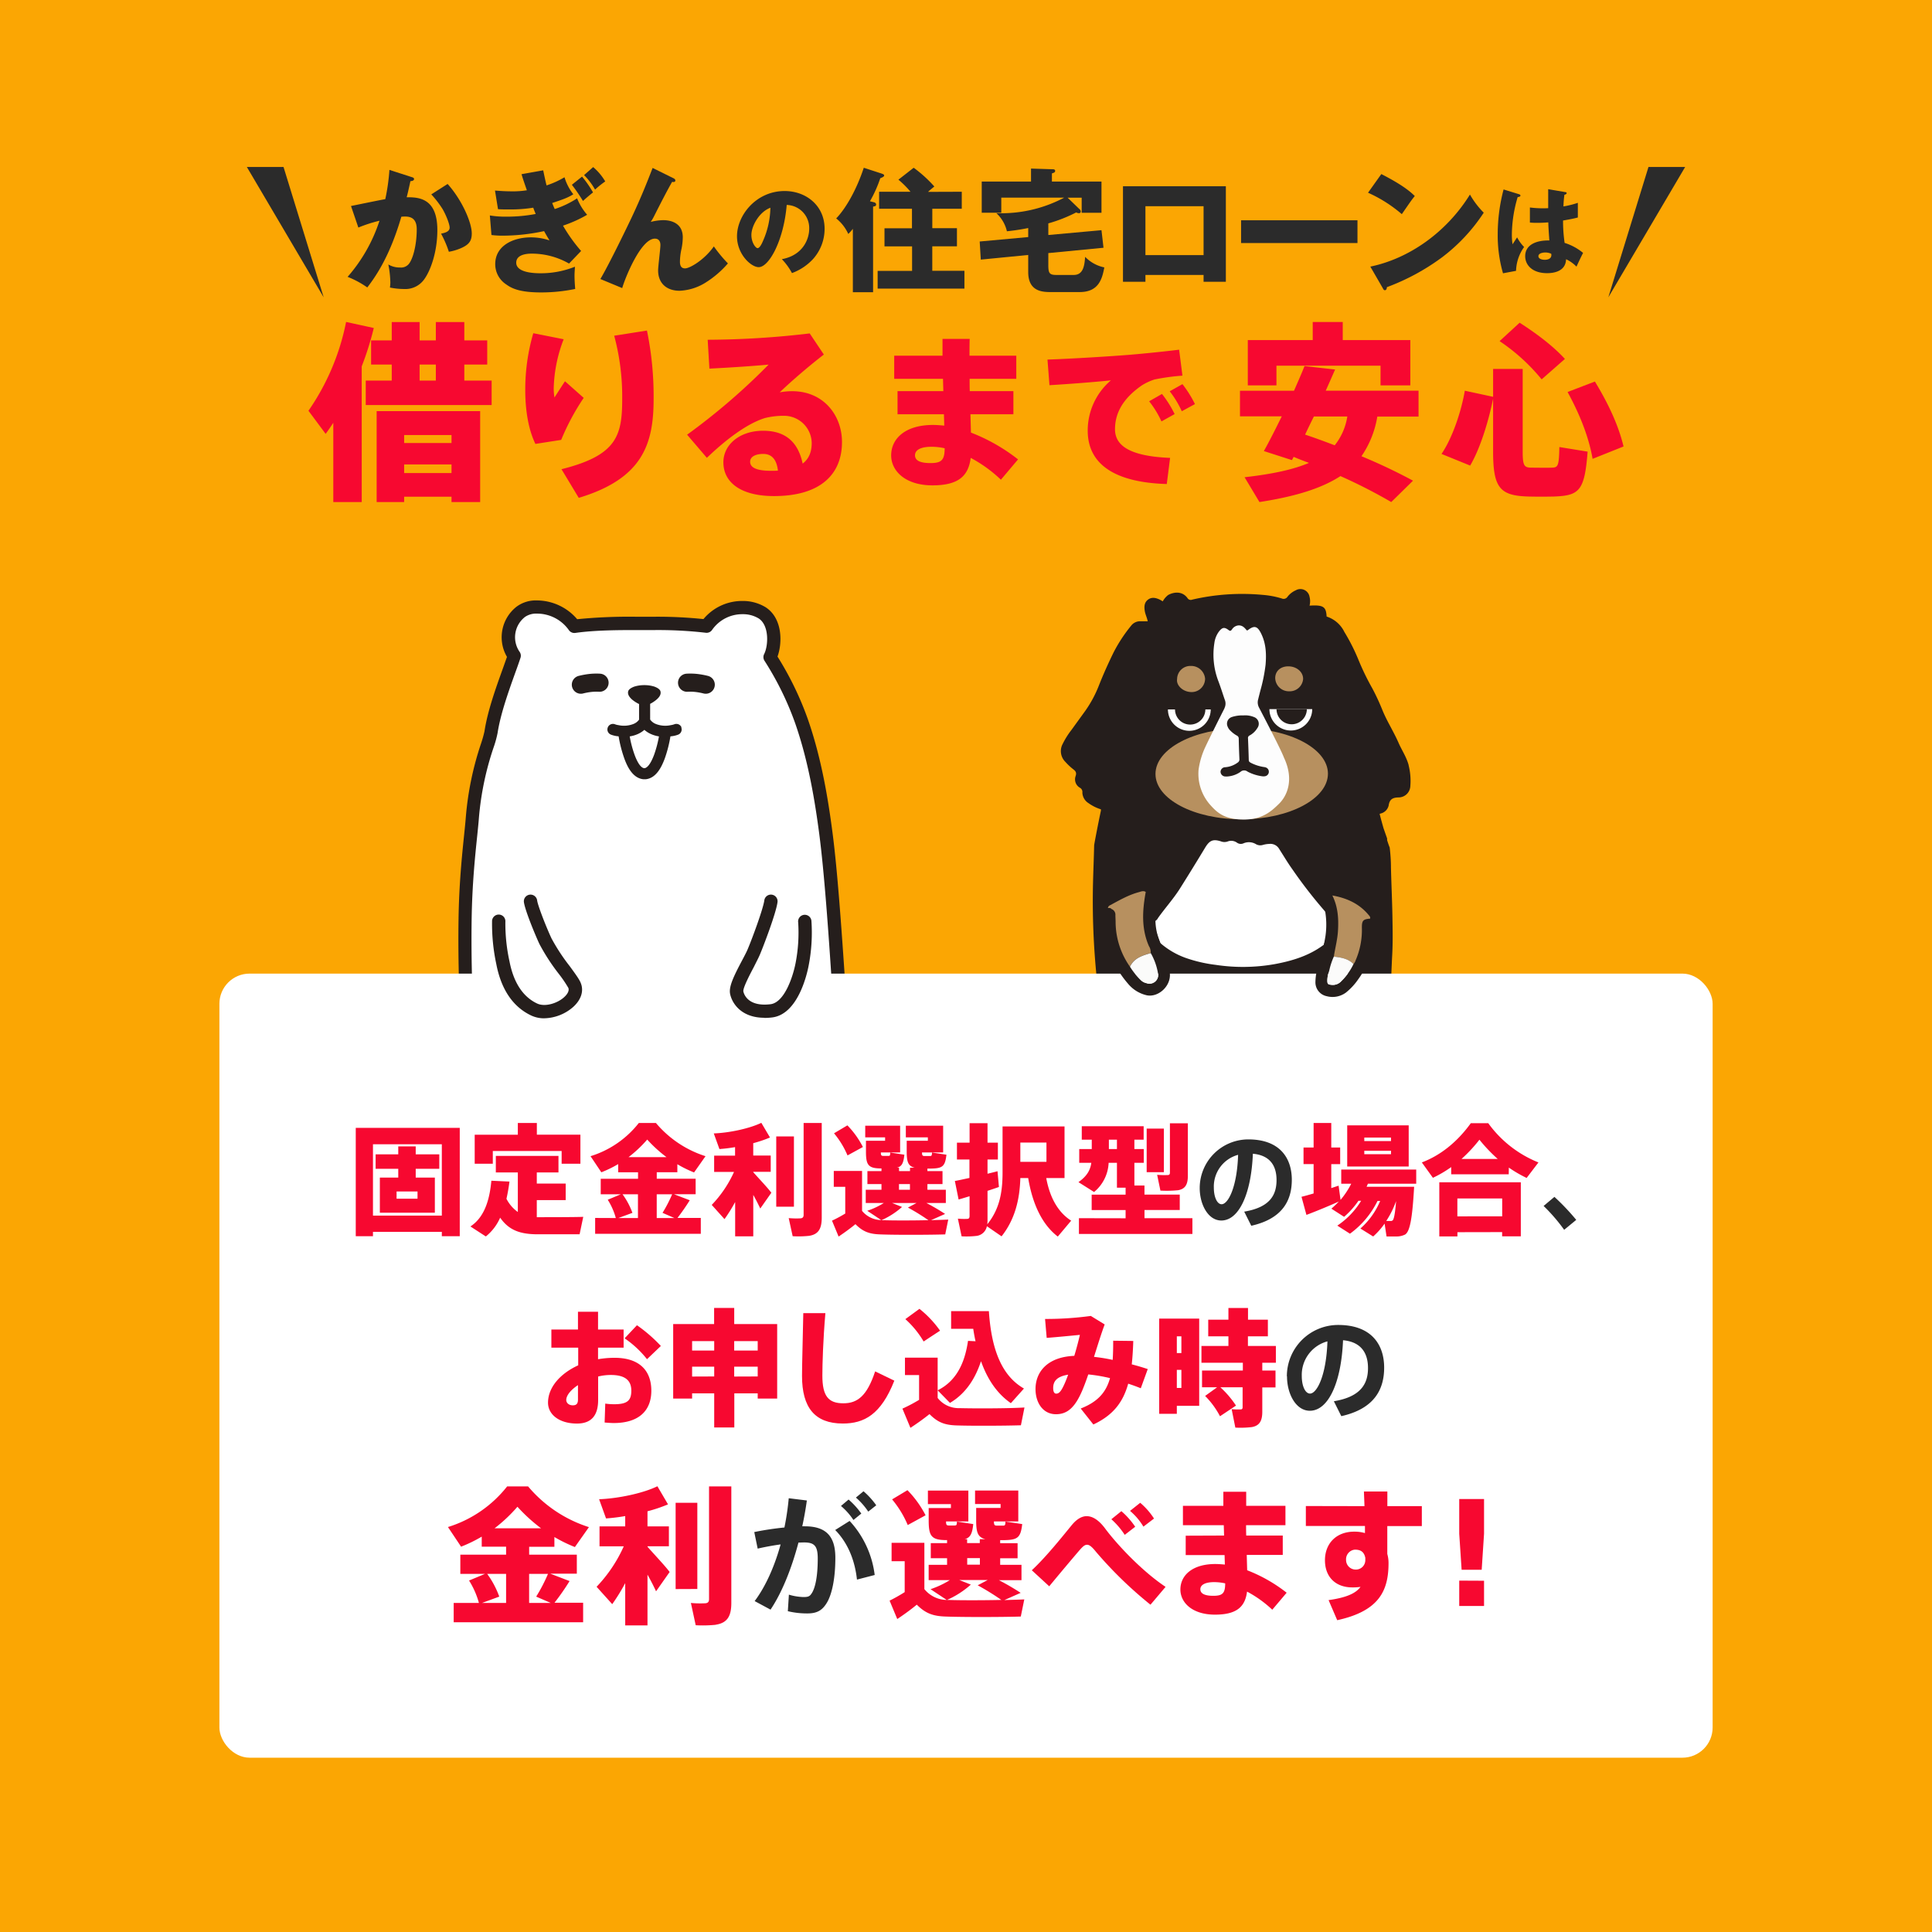 <svg id="レイヤー_1" data-name="レイヤー 1" xmlns="http://www.w3.org/2000/svg" viewBox="0 0 640 640"><defs><style>.cls-1{fill:#fba603;}.cls-2{fill:#2b2b2b;}.cls-3{fill:#f70830;}.cls-4{fill:#251e1c;}.cls-5{fill:#b7905f;}.cls-6{fill:#fdfdfd;}.cls-7{fill:#fff;}.cls-8{fill:none;stroke:#251e1c;stroke-linecap:round;stroke-linejoin:round;stroke-width:6px;}.cls-9{fill:#fbfbfa;}</style></defs><title>slide_02_sp</title><rect class="cls-1" width="640" height="640"/><path class="cls-2" d="M136.28,58.63c.48.14.88.27.88.67,0,.62-.93.71-1.2.71-.66,3-.93,4.17-1.24,5.33,3.82,0,10.16.13,10.16,10.87,0,7.32-2.3,13.58-4.43,16.42a7.63,7.63,0,0,1-6.57,3.11,24,24,0,0,1-4.71-.49,12.4,12.4,0,0,0,.14-1.64,34.05,34.05,0,0,0-.67-6,7.37,7.37,0,0,0,3.86,1,3.34,3.34,0,0,0,2.62-.85c1.51-1.33,2.93-6.3,2.93-11.8,0-4.57-3.19-4.31-5.1-4.17-3.51,12-7.68,18.77-11.28,23.43a31.18,31.18,0,0,0-6.52-3.51,53.06,53.06,0,0,0,10.56-18.59,47,47,0,0,0-7,2.26l-2.44-7.14c1.82-.36,9.71-2,11.36-2.27A66.93,66.93,0,0,0,129,56.28Zm12,2.31c4.88,5.46,8,12.87,8,16.38,0,2.31-.76,3.55-3.16,4.7a17.26,17.26,0,0,1-4.43,1.38,35.39,35.39,0,0,0-2.58-6c1.2-.26,2.84-.62,2.84-2,0-1.11-1.11-4-2.3-6.08a32.59,32.59,0,0,0-3.78-4.93Z"/><path class="cls-2" d="M179.94,56.42c.27,1.24.44,2.22,1.11,5A29.59,29.59,0,0,0,187,58.72a17.11,17.11,0,0,0,2.92,5.64c-1.95,1.2-3.41,1.69-7,2.89.44,1.1.62,1.5.84,2a31,31,0,0,0,7.41-3.55,19.14,19.14,0,0,0,3.33,5.45,43.14,43.14,0,0,1-8,3.6,53.47,53.47,0,0,0,6,8.39l-4,4.17a24.81,24.81,0,0,0-12.29-3.29c-.94,0-5.2,0-5.2,3,0,3.5,6.66,3.5,8.12,3.5a30.22,30.22,0,0,0,11.32-2.17c0,.71-.13,1.64-.13,2.93,0,1.55.09,2.75.22,4.44a56.12,56.12,0,0,1-11.27,1.15c-7.33,0-9.85-1.42-11.59-2.66a8,8,0,0,1-3.63-6.7c0-6.17,6-8.88,11.8-8.88a19.42,19.42,0,0,1,6.17,1c-.8-1.34-1.2-2-1.78-3.07a65.84,65.84,0,0,1-13.84,1.51,29.08,29.08,0,0,1-3.6-.22l-.53-6.48a31.64,31.64,0,0,0,5.59.4,50.91,50.91,0,0,0,9.59-.89c-.4-1-.62-1.5-.8-2.08a46.67,46.67,0,0,1-7.68.58c-1.77,0-3,0-4-.09l-1-6.17c1.11.09,3.15.26,5.42.26a28.77,28.77,0,0,0,5.14-.35c-1.19-3.46-1.33-3.86-1.77-5.33Zm12.87,2.08a36.85,36.85,0,0,1,3.64,5.24c-.45.35-2.31,1.86-3.33,2.84a57.32,57.32,0,0,0-3.68-5.37Zm3.68-3.15a18.33,18.33,0,0,1,4,4.75,31,31,0,0,0-3.37,2.71,22,22,0,0,0-3.64-4.8Z"/><polygon class="cls-2" points="107.22 98.49 93.92 55.31 81.77 55.31 107.22 98.49"/><path class="cls-2" d="M223,59c.4.17.71.4.71.8,0,.57-.66.53-1.06.44-1.65,2.88-3.73,6.92-6.08,11.58-.45.85-.62,1.11-1,1.69a17.76,17.76,0,0,1,4.13-.58c2.75,0,6.48,1.07,6.48,5.68a20.2,20.2,0,0,1-.4,3.73,20.66,20.66,0,0,0-.54,4.35c0,1.15.32,2.22,1.69,2.22,1.55,0,6.39-2.8,9.54-7.28a47.73,47.73,0,0,0,4.66,5.63,32.65,32.65,0,0,1-7.54,6.44,17.57,17.57,0,0,1-8.48,2.62c-4.13,0-7.1-2.35-7.1-6.75,0-1.33.76-7.19.76-8.39,0-1.59-.89-2.13-1.82-2.13-4.8,0-10.12,13.72-10.83,16.38l-7.24-3c2.84-4.75,9.28-18.06,10.65-21,2.8-6,4.58-10.43,6.66-15.8Z"/><path class="cls-2" d="M259,85.85c7-1.28,9.06-6.7,9.06-10.06a7.65,7.65,0,0,0-7.45-7.9c-1,11.81-5.87,20.61-9.28,20.61-2.52,0-7.19-4.26-7.19-10.22,0-6.94,6.32-15,15.79-15,7.07,0,13.23,4.81,13.23,12.51a15,15,0,0,1-3.81,10,17.94,17.94,0,0,1-7,4.67A20.8,20.8,0,0,0,259,85.85m-10.09-8c0,2.48,1.39,4.35,2.06,4.35s1.39-1.45,1.74-2.29a28.26,28.26,0,0,0,2.49-11.09c-3.75,1.39-6.29,6.13-6.29,9"/><path class="cls-2" d="M289.22,66.93c.4.09,1,.23,1,.8s-.35.58-1,.71V96.8h-6.7v-21A13.22,13.22,0,0,1,281,77.5a14,14,0,0,0-4-5.15c3.11-3.2,6.7-9.37,9.14-16.78L292,57.48c.49.18.89.31.89.67s-.67.66-1.29.89a41.57,41.57,0,0,1-3.42,7.63Zm29.38-3.41v5.63h-9.76v6.44H317v6h-8.17v8.12h10.65V95.6H290.73V89.74h11.41V81.62H293v-6h9.1V69.15H291.22V63.52h10.39a30.61,30.61,0,0,0-4-4l5.06-3.95a43.17,43.17,0,0,1,6.84,6.21c-.8.67-1.25,1-2.09,1.78Z"/><path class="cls-2" d="M347.27,77.85l17.61-1.6.67,5.82-18.28,1.77v3.91c0,2.66.31,3.33,2.62,3.33h5.81c3.28,0,3.55-3.38,3.77-6a12.2,12.2,0,0,0,6.35,3.5c-.71,3.82-1.87,8.17-8.17,8.17h-9.58c-2.76,0-7.46-.18-7.46-6.62V84.46L324.9,86l-.36-6,16.07-1.47V75.54a70.89,70.89,0,0,1-7.06,1.07,11.75,11.75,0,0,0-3.5-6,44.4,44.4,0,0,0,22.5-5.15H331.69v5h-6.48V60.14h16.33v-4.3l6.92.22c.45,0,1.07,0,1.07.53s-.4.63-1.07.85v2.7h16.42V70.48h-6.56v-5h-4.66l3.81,3.69a1.2,1.2,0,0,1,.54.89.56.56,0,0,1-.58.57,2.23,2.23,0,0,1-.93-.26A49.52,49.52,0,0,1,347.27,74Z"/><path class="cls-2" d="M379.44,91.08v2.26H372V61.7h34.08V93.34H398.7V91.08ZM398.7,68.31H379.44v16.2H398.7Z"/><rect class="cls-2" x="411.12" y="72.97" width="38.56" height="7.54"/><path class="cls-2" d="M457.58,57.66c7.45,3.82,9.76,6,11.09,7.28-1.06,1.28-1.37,1.77-4.3,6a45.74,45.74,0,0,0-11.19-7.1Zm-3.64,30.66c12.65-2.61,25.12-11.18,33-23.87a28.12,28.12,0,0,0,4.57,6,58.87,58.87,0,0,1-13.8,14.78,73.85,73.85,0,0,1-18.29,9.9c0,.49-.22,1-.62,1s-.44-.14-.71-.63Z"/><path class="cls-2" d="M503.24,64.35c.26.09.42.22.42.45,0,.39-.62.45-.91.48a44.67,44.67,0,0,0-1.93,12.42,22.16,22.16,0,0,0,.23,3.22c.41-.61,1.09-1.64,1.51-2.29a13.53,13.53,0,0,0,2.32,3.19,14.34,14.34,0,0,0-2.67,7.9l-4.32.81a45.07,45.07,0,0,1-1.75-13,58.13,58.13,0,0,1,1.94-14.77Zm15.31-.71c.17,0,.42.06.42.35s-.45.49-.74.52a35.88,35.88,0,0,0-.32,3.87,29.9,29.9,0,0,0,4.77-1.19v4.86c-.74.2-2.22.55-4.9,1a50.81,50.81,0,0,0,.52,7.41,18,18,0,0,1,6.12,3.32c-.51.94-1.48,3-2.19,4.55a11.41,11.41,0,0,0-3.45-2.45c-.13,4.13-4.26,4.61-6.29,4.61-4.83,0-7.25-2.64-7.25-5.64,0-3.84,3.8-5.29,8-5.19-.25-3.68-.29-4.1-.35-6-1.84.16-3.16.16-3.71.16a22,22,0,0,1-2.38-.1V68.73a33.78,33.78,0,0,0,6.06.23c0-1.36,0-4.19,0-6.29Zm-6.67,20c-.71,0-2.26.22-2.26,1.22,0,.84,1.07,1.2,2.1,1.2.26,0,2.19,0,2.19-1.58a1,1,0,0,0-.06-.42,4.62,4.62,0,0,0-2-.42"/><polygon class="cls-2" points="532.78 98.49 546.08 55.31 558.23 55.31 532.78 98.49"/><path class="cls-3" d="M119.83,166.31h-9.42V140.06c-.83,1.26-1.65,2.46-2.53,3.67l-5.7-7.66a78.32,78.32,0,0,0,12.47-29.42l9.17,2a100,100,0,0,1-4,12.72Zm9.94-40.24v-5.31h-6.84v-8h6.84v-6.07H139v6.07h5.38v-6.07h9.43v6.07h7.59v8h-7.59v5.31h9.05v8.1h-41.7v-8.1Zm4.11,38.47v1.77h-9.11V136.2h34.29v30.11h-9.49v-1.77Zm15.69-17.78v-2.65H133.88v2.65Zm0,9.94v-2.85H133.88v2.85Zm-5.19-30.63v-5.31H139v5.31Z"/><path class="cls-3" d="M174,129.17a66.39,66.39,0,0,1,2.66-18.79l10.06,2a48.14,48.14,0,0,0-3.29,16,16.49,16.49,0,0,0,.25,3.29c.89-1.39,2.47-3.86,3.48-5.37l6.2,5.5a77.31,77.31,0,0,0-7.46,13.92l-8.54,1.33c-2.34-4.81-3.36-11.2-3.36-17.84Zm40.31-19.67a107.56,107.56,0,0,1,2.21,22.65c0,14.93-3.61,26.38-24.8,32.77L186,155.43c18.22-4.56,20.11-11,20.11-23.16a77.59,77.59,0,0,0-2.65-21.06Z"/><path class="cls-3" d="M268.23,110.45l4.68,7c-4.37,3.35-10.63,8.66-14.62,12.52a21.91,21.91,0,0,1,4.12-.38c10.5,0,16.51,8.1,16.51,16.83,0,10.76-7.21,17.91-22.52,17.91-10.95,0-16.77-4.49-16.77-11.2,0-5.76,5.31-10.44,13.16-10.44,7.34,0,11.58,3.67,13.1,10.88,2-1.52,3-3.73,3-6.83a9.16,9.16,0,0,0-9.36-9,25,25,0,0,0-6.2.76c-6.07,1.9-13.1,7.34-19.17,13.16L227.61,144a212.62,212.62,0,0,0,27-23.22c-4.68.44-12.84,1-19.61,1.33l-.57-9.56A294.1,294.1,0,0,0,268.23,110.45Zm-15.38,39.92c-2.72,0-4.36,1-4.36,2.59,0,1.84,1.9,3,7,3,.76,0,1.52,0,2.21-.07C257.28,152.27,255.7,150.37,252.85,150.37Z"/><path class="cls-3" d="M312.49,129.57l-.11-4.08H296.22v-7.66h16c0-2.1,0-4,0-5.57h9c-.06,1.65-.06,3.53-.06,5.57h15.5v7.66H321.2c0,1.38,0,2.7.05,4.08H335.7v7.67H321.47l.17,6.06a60.43,60.43,0,0,1,15.6,8.88l-5.68,6.73a45,45,0,0,0-10-7.23c-.77,6.07-4.13,9.1-12.68,9.1-9,0-13.67-4.8-13.67-9.92,0-5.57,4.68-10.09,13.84-10.09,1.21,0,2.48.11,3.75.22l-.11-3.75H297.32v-7.67ZM308.57,148c-3.75,0-5.46,1.16-5.46,2.81s1.49,2.59,5.13,2.59,4.69-1,4.69-4.91A20,20,0,0,0,308.57,148Z"/><path class="cls-3" d="M374.55,117.5c5.18-.44,11.64-1.11,16.05-1.66l1.1,8.6a71.5,71.5,0,0,0-9.26,1.27,18.82,18.82,0,0,0-4.08,1.88c-6.12,4.19-9,9-9,14.61,0,5.24,4.58,8.93,18.25,9.48l-1.1,8.66c-16.82-.5-26.19-6.29-26.19-17.7A21.84,21.84,0,0,1,368,126c-5.29.55-13.9,1.22-20.35,1.6l-.66-8.49C354.65,118.87,368.49,118,374.55,117.5Zm10.37,13a36.24,36.24,0,0,1,4.19,6.67l-4.36,2.43a32.2,32.2,0,0,0-4.08-6.67Zm6.78-3.25a37.87,37.87,0,0,1,4.14,6.61l-4.36,2.37a31.94,31.94,0,0,0-4-6.61Z"/><path class="cls-3" d="M451,151.13a185.49,185.49,0,0,1,17.08,8.1l-7.21,7.08a174.48,174.48,0,0,0-16.83-8.6c-6,3.92-14.49,6.7-26.83,8.6l-4.93-8.22c9.49-1.08,16.32-2.6,21.32-4.75-1.65-.63-3.36-1.26-5.06-2l-.57,1.08-9.3-3c1.7-3,3.79-7.15,5.94-11.51H410.76v-8.48h17.9c1.27-2.91,2.53-5.76,3.48-8.16l10.13,1.14c-.95,2.15-2,4.55-3.1,7h30.74V138H456.25A32.31,32.31,0,0,1,451,151.13Zm6.32-23.47v-6.52H422.84v6.52h-9.49v-15h21.51v-6h9.94v6h22.39v15Zm-11,10.31H435.24c-1,2-2,4.05-2.91,6,3.42,1.14,6.65,2.34,9.81,3.54A20.2,20.2,0,0,0,446.31,138Z"/><path class="cls-3" d="M494.61,131.45v-9.24h9.8v27.34c0,4.74.51,5.31,2.79,5.37,2,0,4.87.07,6.89,0s2.34-.5,2.47-6.83l9.36,1.52c-1,13-2.72,14.55-11.13,14.87-2.6.06-5.95.06-8.42,0-9.55-.26-11.76-2.85-11.76-15v-17.4c-1.52,7.53-4.31,16.58-7.6,22.15l-9.49-3.86c3.55-5.19,6.52-13.92,7.72-20.94Zm8.79-24.55c6.39,4.12,11.32,8,15,12l-7.71,6.77A64,64,0,0,0,496.76,113Zm24.93,19.49c4.81,7.91,7.91,14.93,9.49,21.51L527.57,152c-1.2-6.89-4-14.3-8.29-22.14Z"/><path class="cls-4" d="M466.64,253.48c-.7-2.66-2.27-4.94-3.36-7.43-1.64-3.77-3.92-7.24-5.44-11.07a73.86,73.86,0,0,0-3.23-6.93,83.13,83.13,0,0,1-4.69-9.69,64.76,64.76,0,0,0-4.57-9,9.9,9.9,0,0,0-5.89-5.12c-.17-3.28-1.1-3.89-5.65-3.62a5.89,5.89,0,0,0,0-2.89,3.07,3.07,0,0,0-4.56-2.19,7.08,7.08,0,0,0-2.72,2.11,1.53,1.53,0,0,1-1.93.6,29.53,29.53,0,0,0-6.31-1.19,73.28,73.28,0,0,0-23.34,1.57,1.26,1.26,0,0,1-1.59-.53c-1.77-2.4-4.57-2-6.39-1a6.61,6.61,0,0,0-1.79,2.1c-.41-.23-.74-.46-1.1-.62-1.27-.58-2.59-.85-3.79.06s-1.3,2.2-1.09,3.62c.17,1.22.75,2.3,1,3.54-.87,0-1.68,0-2.49,0a3.72,3.72,0,0,0-3,1.46,50.16,50.16,0,0,0-5.82,8.86c-1.73,3.54-3.35,7.13-4.8,10.79a39.23,39.23,0,0,1-4.58,8.57l-4.6,6.35a26.63,26.63,0,0,0-2.86,4.56,5,5,0,0,0,.88,6,19.72,19.72,0,0,0,2.53,2.39c.83.62,1.23,1.12.87,2.26a3.2,3.2,0,0,0,1.44,3.93,1.58,1.58,0,0,1,.78,1.57,4.27,4.27,0,0,0,2,3.49,14.48,14.48,0,0,0,4.14,2.07v.43c-.85,4-2.23,11.11-2.24,11.52-.09,4.08-.27,8.15-.37,12.22a249.45,249.45,0,0,0,1.27,32.1,219.14,219.14,0,0,0,3.25,22.68,28.4,28.4,0,0,0,2.43,7.45,4.05,4.05,0,0,0,3.47,2.26c.72.06,1.45.1,2.17.11,4.42.05,8.83.15,13.24.12a71.79,71.79,0,0,0,8-.4,3.14,3.14,0,0,0,2.89-2.56c.49-1.65.89-3.33,1.33-5,.12-.48.16-1,.86-1.05,1.89-.11,3.73-.6,5.64-.69a103.4,103.4,0,0,1,18.19,1,1.75,1.75,0,0,1,1.66,1.33,48.57,48.57,0,0,1,1,4.91,3.56,3.56,0,0,0,3.59,3.12c1.78.12,3.57.17,5.35.24,3.41.12,6.82.05,10.22-.13,2.34-.13,4.69,0,7-.33a3.92,3.92,0,0,0,3.72-3.06,24.49,24.49,0,0,0,.7-2.58c.52-3.81,1.09-7.61,1.6-11.42,1.07-8,1.09-16,1.53-24.06.23-4.23.14-8.49.07-12.73-.1-5.41-.36-10.82-.49-16.23,0-2.22-.16-4.44-.42-6.63-.19-.41-.49-1.28-.85-2.41l0-.56-1.18-3.36c-.47-1.65-.94-3.35-1.3-4.78l.26-.1a3.57,3.57,0,0,0,2.73-2.67c.3-2.09,1.34-2.65,3.33-2.68a3.91,3.91,0,0,0,3.85-3.77,21.1,21.1,0,0,0-.57-6.9"/><path class="cls-5" d="M439.9,256.27c0,8.32-12.75,15.09-28.53,15.13s-28.58-6.66-28.6-15,12.75-15.09,28.52-15.13,28.58,6.67,28.61,15"/><path class="cls-6" d="M405.61,234.6a3.4,3.4,0,0,0,.11-2.81c-.69-2-1.31-4-2.06-6A24.5,24.5,0,0,1,402.28,213a8.1,8.1,0,0,1,1.54-3.83c1.08-1.36,1.78-1.51,3.16-.46.59.45.82.22,1.14-.22a2.82,2.82,0,0,1,2.25-1.32c1.27,0,1.95.81,2.64,1.66a.87.87,0,0,0,.35-.07c2.09-1.64,3.15-1.4,4.35,1,1.68,3.31,1.83,6.84,1.53,10.43a55.54,55.54,0,0,1-1.74,8.62c-.24.94-.48,1.88-.71,2.82a3.68,3.68,0,0,0,.22,2.65c1.2,2.3,7.35,14.06,8.28,16.61,3.55,7.49,1,12.82-1.58,15.35s-5.53,5.23-11.57,5.24-8.57-1.86-11.1-4.7a15.53,15.53,0,0,1-4-11.78,26,26,0,0,1,2.26-7.59c.95-2.08,5.25-10.7,6.31-12.73"/><path class="cls-5" d="M427.21,248.12c-.38-.08-.4-.4-.47-.69.43,0,.56.29.47.69"/><path class="cls-4" d="M411.78,237a7.65,7.65,0,0,1,3.59.52,2.37,2.37,0,0,1,1.14,3.67,6.79,6.79,0,0,1-2.55,2.44.92.92,0,0,0-.54,1c.1,2.38.19,4.76.25,7.13,0,.55.33.73.7.94a14.07,14.07,0,0,0,4.33,1.39,2.45,2.45,0,0,1,.85.24,1.51,1.51,0,0,1-.45,2.8,3.12,3.12,0,0,1-1.14,0,14.42,14.42,0,0,1-4.69-1.52,1.8,1.8,0,0,0-2.36.09,8.54,8.54,0,0,1-3.76,1.46,5.42,5.42,0,0,1-1.14.06,1.61,1.61,0,0,1-1.69-1.55,1.57,1.57,0,0,1,1.58-1.52,7.93,7.93,0,0,0,4.1-1.54,1.18,1.18,0,0,0,.57-1.16c-.1-2.25-.18-4.5-.22-6.76a1.05,1.05,0,0,0-.59-1,9.12,9.12,0,0,1-2.13-1.61,3.65,3.65,0,0,1-1-1.48,2.31,2.31,0,0,1,1.45-3.08,6.46,6.46,0,0,1,.86-.24,10.66,10.66,0,0,1,2.8-.29"/><path class="cls-7" d="M386.89,235a7.09,7.09,0,0,0,14.18,0Z"/><path class="cls-4" d="M389.24,235a5,5,0,0,0,10.05,0Z"/><path class="cls-7" d="M420.51,234.9a7.09,7.09,0,0,0,14.18,0Z"/><path class="cls-4" d="M422.86,234.9a5,5,0,0,0,10.05,0Z"/><path class="cls-5" d="M389.93,224.94a4.39,4.39,0,0,1,4.52-4.34,4.63,4.63,0,0,1,4.75,4.21,4.44,4.44,0,0,1-4.71,4.44c-2.79-.12-4.91-2.33-4.56-4.31"/><path class="cls-5" d="M431.67,225a4.46,4.46,0,0,1-4.64,4,4.52,4.52,0,0,1-4.6-4.37c0-2.38,1.87-4,4.58-3.89s4.74,2,4.66,4.25"/><path class="cls-7" d="M438.47,313c-4.87,3.65-10.52,5.34-16.39,6.41a60,60,0,0,1-19.38.21,47.23,47.23,0,0,1-9.75-2.24,26.18,26.18,0,0,1-8.6-5c-.73-2-1.47-4-2.17-6.09a3.47,3.47,0,0,1,0-1,2.17,2.17,0,0,0,1.41-1.16c2.38-3.37,5.18-6.43,7.37-9.93q4.19-6.66,8.25-13.39c1.44-2.38,2.56-2.93,5.17-2.12a3.24,3.24,0,0,0,2.25.08,3.27,3.27,0,0,1,3.18.41,2.2,2.2,0,0,0,2.17.16,4.52,4.52,0,0,1,4,.26,2.89,2.89,0,0,0,2.41.28,8.51,8.51,0,0,1,2.07-.32,3.34,3.34,0,0,1,3.22,1.56c1.47,2.29,2.85,4.64,4.44,6.86A155.29,155.29,0,0,0,440,303.12a2.22,2.22,0,0,0,1,.78,48.69,48.69,0,0,1-2.5,9.08"/><path class="cls-7" d="M216.11,374.48c-4.41-.23-14.64.6-17,.83s-2.74,2.78-3.26,5.26c-.71,3.46-.71,6.23-3.93,6.11s-25.73.31-28-.17-2-1.75-4.11-9.41c-1.07-6.08-3.46-12.65-4.41-27.33s-1.57-29.69-1.33-45.44,2-27.44,2.4-33.54c1.12-14.88,5.67-24.79,6.2-28.28,1.27-8.39,5.52-18.78,7.67-25.22a10.68,10.68,0,0,1,2.19-14.56c3.62-3,13.23-1.89,17.7,4.78,7.93-1.13,18.38-.93,22.91-1a155.6,155.6,0,0,1,20.94.89c3.93-6,12.85-7.9,18.46-4.37,4.89,3.22,4.24,11.35,2.56,14.65a102.78,102.78,0,0,1,10.38,21.11c4.18,11.93,6.44,24.43,8.11,37.2s3.06,32.5,4.26,50.76c.35,7.1-.37,19.46,0,23.28.83,5.89-1.66,31.21-2.74,35.51-.73,1.25-10.87,1.19-14.93,1.19s-17.54.06-18.44-1c-2-6.21-1.76-9.58-4.86-10.42s-13.81-.47-20.74-.83"/><path class="cls-4" d="M258.59,389c-17.07,0-17.74-.81-18.58-1.82a2.26,2.26,0,0,1-.4-.73c-.59-1.81-1-3.42-1.33-4.71-.88-3.43-1.16-4-2-4.26-1.67-.45-6.87-.5-11.45-.55-3,0-6.2-.07-8.82-.21-4.27-.21-14.19.58-16.7.83-.53.05-.8,1-1.21,3l-.1.48c-.1.45-.18.9-.26,1.32-.51,2.77-1.2,6.56-5.65,6.56h-.27c-1.11,0-4.58,0-8.66,0-3.19,0-6.79.05-10,.05-7.36,0-9-.13-9.7-.28-3.13-.66-3.63-2.62-4.72-6.92-.28-1.1-.62-2.43-1.06-4.06l0-.2c-.28-1.58-.64-3.17-1.07-5a126.32,126.32,0,0,1-3.37-22.54c-1.12-17.23-1.55-31.73-1.34-45.63.18-11.72,1.15-21,1.85-27.81.24-2.3.44-4.29.56-5.85a102.71,102.71,0,0,1,5-24.25,39.78,39.78,0,0,0,1.19-4.2c1-6.65,3.77-14.36,6-20.55.52-1.46,1-2.83,1.44-4.07A12.87,12.87,0,0,1,171.08,201a10.7,10.7,0,0,1,6.83-2.1,17.62,17.62,0,0,1,13.29,6.22,174.73,174.73,0,0,1,19.38-.82h2.51c1.2,0,2.41,0,3.64,0a146.87,146.87,0,0,1,16.3.78,16.63,16.63,0,0,1,12.94-6,14.4,14.4,0,0,1,7.72,2.12c5.58,3.68,5.51,11.78,3.87,16.3a105,105,0,0,1,10,20.6c4.66,13.29,6.83,27.1,8.21,37.65,1.66,12.67,3,31.94,4.28,50.89.19,3.79.08,9,0,13.54-.08,4.09-.16,8,0,9.68.86,6-1.63,31.64-2.79,36.25a1.75,1.75,0,0,1-.23.57c-.9,1.56-2.74,2.3-15.58,2.3h-2.82ZM243.48,384c1.37.22,5.08.52,15.11.52h2.82c7.49,0,10.52-.28,11.74-.52,1.1-6.1,3.21-28.49,2.48-33.66-.2-2.07-.12-5.88,0-10.29s.19-9.59,0-13.19c-1.23-18.84-2.6-38-4.24-50.58-1.36-10.34-3.49-23.86-8-36.76a100.66,100.66,0,0,0-10.12-20.6,2.22,2.22,0,0,1-.14-2.24c1.39-2.73,1.77-9.46-1.8-11.81a10,10,0,0,0-5.33-1.41,12.17,12.17,0,0,0-10.07,5.15,2.2,2.2,0,0,1-2.12,1,137.7,137.7,0,0,0-17.05-.89l-3.6,0h-2.54c-5.07,0-13.54,0-20.08.95a2.23,2.23,0,0,1-2.14-1,12.9,12.9,0,0,0-10.46-5.4,6.53,6.53,0,0,0-4,1.08,8.51,8.51,0,0,0-1.77,11.64,2.21,2.21,0,0,1,.25,1.92c-.5,1.52-1.12,3.26-1.8,5.13-2.15,6-4.83,13.51-5.78,19.73a35.36,35.36,0,0,1-1.34,4.86A97.88,97.88,0,0,0,158.64,271c-.12,1.63-.33,3.64-.57,6-.7,6.71-1.65,15.9-1.83,27.43-.2,13.78.22,28.16,1.33,45.27a123.26,123.26,0,0,0,3.27,21.85c.42,1.79.8,3.49,1.1,5.14s.78,2.95,1.06,4.05a20.14,20.14,0,0,0,1.09,3.62l.26.06a84,84,0,0,0,8.79.19c3.21,0,6.79,0,10-.05,4.21,0,7.7-.06,8.85,0h.11c.59,0,.77,0,1.31-3,.08-.45.17-.93.27-1.41l.1-.47c.5-2.45,1.24-6.15,5.1-6.53,2.6-.26,12.91-1.08,17.37-.85,2.53.14,5.63.17,8.63.2,5.55.06,10.35.12,12.56.71,3.48.94,4.24,3.94,5.13,7.43.27,1,.55,2.15.93,3.41"/><path class="cls-8" d="M192.42,226.81a24.42,24.42,0,0,1,2.93-.55,18.93,18.93,0,0,1,3.26-.1"/><path class="cls-8" d="M233.79,226.81a23.94,23.94,0,0,0-2.93-.55,18.93,18.93,0,0,0-3.26-.1"/><path class="cls-4" d="M225.75,240.93a1.84,1.84,0,0,0-2.38-1,5.42,5.42,0,0,1-1.15.28,8.52,8.52,0,0,1-5-.4,4.13,4.13,0,0,1-1.85-1.46v-5.19a11,11,0,0,0,2.11-1.4c1.34-1.15,1.49-2.05,1.3-2.77s-1.19-1.24-2-1.54a10.84,10.84,0,0,0-3.24-.49h-.19a10.91,10.91,0,0,0-3.25.49c-.8.3-1.81.82-2,1.54s0,1.62,1.31,2.77a11,11,0,0,0,2.29,1.46v5.17a4.2,4.2,0,0,1-1.83,1.42,8.59,8.59,0,0,1-5,.4,5.24,5.24,0,0,1-1.14-.28,1.84,1.84,0,0,0-1.36,3.42,8.82,8.82,0,0,0,2,.51l.56.06a42.07,42.07,0,0,0,1.91,7.41c1,2.73,2.79,6.41,6.22,6.8h.9c3.43-.39,5.2-4.07,6.23-6.8a42.45,42.45,0,0,0,1.9-7.4l.59-.07a8.66,8.66,0,0,0,2-.51,1.84,1.84,0,0,0,1-2.38m-9,9.06c-1.28,3.4-2.39,4.3-3.13,4.44h-.22c-.73-.14-1.85-1-3.12-4.44a36.79,36.79,0,0,1-1.61-6.09,10.22,10.22,0,0,0,2.66-.77,8.35,8.35,0,0,0,2.2-1.4,8.28,8.28,0,0,0,2.19,1.4,10.37,10.37,0,0,0,2.64.77,38.09,38.09,0,0,1-1.61,6.09"/><rect class="cls-7" x="72.68" y="322.52" width="494.65" height="259.74" rx="10"/><path class="cls-3" d="M123.55,408.07v1.44h-5.7V373.62H152.3v35.89h-5.94v-1.44Zm22.81-5.38V379.05H123.55v23.64Zm-14.43-12.6v-2.91h-7.5v-4.79h7.5v-2.63h5.78v2.63h7.81v4.79h-7.81v2.91h6.34v11.64H125.83V390.09Zm-.56,7h6.94v-2.4h-6.94Z"/><path class="cls-3" d="M171.54,401.49V388.38h-7.29v-5.47H185v5.47h-7.18v3.7h9.57v5.47h-9.57v5.66h.64c2,0,12.32,0,14.75-.12L192,408.87c-2.32,0-12.17,0-14.52,0-5.46-.12-9-1.48-11.8-5.5a16.34,16.34,0,0,1-4.74,6.22l-5.11-3.31c5.15-3.35,6.46-10,6.94-15.15l6,.28c-.24,1.83-.56,3.78-1,5.7A12,12,0,0,0,171.54,401.49Zm0-25.59V372h6.3v3.87h14.43v9.64h-6.22v-4.22h-22.8v4.22h-6V375.9Z"/><path class="cls-3" d="M204,403.49a22.4,22.4,0,0,0-2.68-6.06l4.31-1.8H199v-5.14h12.36v-2.15h-6.58v-2.72a37.82,37.82,0,0,1-5.58,2.72L195.62,383a32.49,32.49,0,0,0,16-11h5.66a35.51,35.51,0,0,0,16.43,11l-3.79,5.39a39.43,39.43,0,0,1-5.54-2.72v2.64h-6.82v2.15h12.88v5.14h-7.18l5.23,2a69.58,69.58,0,0,1-4.07,5.86h7.73v5.26h-35v-5.26Zm7.33,0v-7.86h-5.1a24.64,24.64,0,0,1,3.27,6.14l-4.67,1.72Zm9.45-20.18a44.52,44.52,0,0,1-6.38-5.82,40.92,40.92,0,0,1-6.18,5.82Zm2.63,20.18-3.94-1.72a45,45,0,0,0,3.18-6.14h-5.1v7.86Z"/><path class="cls-3" d="M240,403.85l-4.23-4.71a38.54,38.54,0,0,0,7.38-10.92h-6.58v-5.39h6.93V380a50.42,50.42,0,0,1-5.18.64l-1.87-5.18c5.3-.2,12-1.68,15.75-3.51l2.87,4.86a40.72,40.72,0,0,1-5.55,1.88v4.1h5.79v5.39h-5.79v.12c2.16,2.43,4.63,5,6,6.81l-3.67,5.23c-.6-1.28-1.4-2.87-2.32-4.51v13.72h-6V398.18A51.67,51.67,0,0,1,240,403.85Zm17.14-4.11V376.45H263v23.29ZM268,409.39a33.21,33.21,0,0,1-5.42.12l-1.31-6a27.37,27.37,0,0,0,3.94.08c.72-.08,1-.44,1-1.16V372h6v31.5C272.18,407,271.14,408.91,268,409.39Z"/><path class="cls-3" d="M291.91,404.16l-4.62-3.07a25.44,25.44,0,0,0,5.5-2.59h-6v-4.38H292v-1.88h-4.66v-4.3H292v-.88H292c-4.38,0-5.14-1.08-5.14-5.62v-3.55h6.34v-1.12h-6.58v-3.86h11.56v8.85h-6.38c0,1,.16,1.11.76,1.15h1.71c.52,0,.6-.08.64-1.11l4.67.71c-.28,2.8-.84,3.91-2.47,4.31h.71v1.12h3.63v-1.12H303c-2.2-.56-2.64-1.95-2.64-5.38v-3.55h7v-1.12h-7.29v-3.86h12.36v8.85h-7c0,1,.16,1.15.8,1.19h1.83c.56,0,.64-.16.68-1.15l4.78.71c-.44,3.91-1.31,4.51-5.06,4.59h-1.24v.84h5v4.3h-5v1.88h6.1v4.38h-6.46a71.63,71.63,0,0,1,6.22,3.63l-4.66,2.07c2.19-.08,4.18-.12,5.7-.2l-1,4.91c-5.22.16-16.38.2-21.53,0-3.51-.12-5.7-.84-8.21-3.39-2,1.63-3.87,2.95-5.58,4.11l-2.19-5.27A43.28,43.28,0,0,0,280,402v-8.85H276.2v-5.26h9.37v13.23A8.32,8.32,0,0,0,291.91,404.16Zm-11.2-31.37a29.54,29.54,0,0,1,5.14,7.17l-5.1,2.79a28.87,28.87,0,0,0-4.47-7.33Zm11.72,31.41c3.15.12,9.61.12,15.11,0a71,71,0,0,0-6.78-4.18l2.87-1.52H295.5l3.31,1.32A25.89,25.89,0,0,1,292,404.2Zm9-10.08v-1.88h-3.63v1.88Z"/><path class="cls-3" d="M321.14,390.21v-6.1H317v-5.58h4.19v-6.46h5.94v6.46h3.43v5.58h-3.43v4.7c1.19-.28,2.31-.55,3.31-.83l.47,5.22c-1.11.4-2.43.84-3.78,1.28v9.44c0,.6,0,1.12-.08,1.64,4.14-5.1,5.06-10.77,5.06-17.22V373.15h20.53v17.1h-6.06c1.28,6.94,4.23,11.56,8.26,14.11l-4.43,5.27c-4.94-3.79-8.29-10.29-9.81-19.38H338c-.2,6.86-1.67,13.56-6.22,19.3l-4.86-3.35a4,4,0,0,1-3.63,3.23,29.59,29.59,0,0,1-4.75.12l-1.23-5.86a21.25,21.25,0,0,0,3.07.08c.6,0,.8-.36.8-1v-6.5c-1.36.4-2.6.8-3.63,1.08l-1.24-6.14C317.55,391,319.26,390.61,321.14,390.21Zm25.51-5.34v-6.38H338v6.38Z"/><path class="cls-3" d="M372.87,403.57v-2.72H361.63v-5.1h11.24v-2.31H370v-8.25h-2.75a13.27,13.27,0,0,1-4.82,9.68l-5.18-3.27c2.83-2,3.94-4,4.26-6.41h-4v-4.55h4.15v-3.11h-3.31v-4.46h20.5v4.46h-3.07v3.11h3.11v4.55h-3.11v7.53h3.34v3h11.69v5.1H379.13v2.72H395v5.22H357.41v-5.22ZM370,380.64v-3.11h-2.67v3.11Zm15.55-6.78V388.3h-5.7V373.86Zm7.94-1.75v17.42c0,2.79-.84,4.35-3.27,4.75a38.23,38.23,0,0,1-5.82.12l-1.08-5.23a27.76,27.76,0,0,0,3.51.08c.52,0,.72-.28.72-.79V372.11Z"/><path class="cls-2" d="M397.42,393.5a16.13,16.13,0,0,1,16.09-16.06c10.6,0,14.42,6.35,14.42,13.37,0,6.77-3,12.9-13.43,15.24l-2.34-4.68c8.54-1.42,10.71-5.53,10.71-10.46s-2.34-8.22-7.84-8.72c-.53,13.19-4.57,22.12-10.45,22.12-4.36,0-7.16-5.28-7.16-10.77Zm4.68-.11c0,3.26,1.13,5.53,2.58,5.53,2.13,0,5.11-5.56,5.46-16.37A10.87,10.87,0,0,0,402.1,393.39Z"/><path class="cls-3" d="M435.15,395.35v-9.73h-3.34v-5.5h3.34V372H441v8.13h2.95v5.5H441v7.94c.87-.28,1.67-.56,2.43-.8l.64,4.71a27.59,27.59,0,0,0,3.54-5.35h-3.31v-4.7h24.84v4.7h-16c-.16.32-.28.68-.44,1h15.75c-.56,9.77-1.28,14.79-3,15.83a6.49,6.49,0,0,1-2.95.64c-.64,0-2.32,0-3.19,0l-.64-4.27a24.31,24.31,0,0,1-3.79,4.27l-4.23-2.64a24.83,24.83,0,0,0,6.54-9.13h-.87a29.31,29.31,0,0,1-9.13,10.85L443,406a26.26,26.26,0,0,0,7.89-8.22H450a27.48,27.48,0,0,1-4.75,5.31l-4.22-2.71a28.81,28.81,0,0,0,2.47-2.36c-3.35,1.52-7.94,3.39-10.73,4.43l-1.63-6C432.24,396.19,433.64,395.79,435.15,395.35Zm31.5-22.56v13.63H446.28V372.79ZM451.94,378h8.85v-1.16h-8.85Zm0,4.35h8.85V381.2h-8.85Zm7.26,22.12h1.47a1,1,0,0,0,.6-.16c.48-.28.88-2.31,1.2-6.42A30.84,30.84,0,0,1,459.2,404.48Z"/><path class="cls-3" d="M499.79,389H480.73v-2.39a38.22,38.22,0,0,1-6.06,3.55L471,385.07c5.91-2.24,11.49-6.46,16.23-13H493a37.82,37.82,0,0,0,16.63,13l-3.91,5.14a42.42,42.42,0,0,1-5.9-3.43Zm-17,19.18v1.4h-6V391.64h27v17.91H497.6v-1.4Zm14.83-5.26V397H482.77v5.94Zm-1.48-19a52.81,52.81,0,0,1-6.06-6.38,48.06,48.06,0,0,1-5.94,6.38Z"/><path class="cls-2" d="M514.92,396.48a75.68,75.68,0,0,1,7.23,7.62l-4,3.29a58,58,0,0,0-6.81-7.9Z"/><path class="cls-3" d="M191.46,440.43v-5.89h6.65v5.89h8.47v6h-8.47v3.83a32.58,32.58,0,0,1,5.48-.47c8.12,0,12.17,4.13,12.17,10.91,0,6.57-4.09,10.7-12.47,10.7-.8,0-2-.09-3-.17l.21-6.27a20.88,20.88,0,0,0,2.95.21c4.42,0,5.68-1.27,5.68-4.51,0-3.41-2.1-5.18-6.78-5.18a17.33,17.33,0,0,0-4.21.51v7.79c0,5.05-2.19,7.79-7,7.79-5.9,0-9.6-3-9.6-6.91,0-5.05,4-9.64,10-12.38v-5.85h-8.89v-6Zm-3.88,23.33c0,.89.76,1.77,2.19,1.77,1.27,0,1.69-.67,1.69-1.89v-4.8C189.1,460.4,187.58,462.25,187.58,463.76Zm31.34-17.89-4.59,4.38a33.52,33.52,0,0,0-7.42-6.91L211,439A50.14,50.14,0,0,1,218.92,445.87Z"/><path class="cls-3" d="M243.25,461.57v11.29h-6.66V461.57h-7.32v1.73H223V438.62h13.56v-5.35h6.66v5.35h14.23V463.3H251v-1.73Zm-6.66-14.19v-3.11h-7.32v3.11Zm0,8.59v-3.24h-7.32V456ZM251,447.38v-3.11h-7.79v3.11Zm0,8.59v-3.24h-7.79V456Z"/><path class="cls-3" d="M273.42,435c-.76,8.8-1,16.89-1,20.68,0,6.82,2,9.18,6.95,9.18,4.67,0,7.83-2.4,10.53-10.57l6.36,3.07c-4.43,11.25-10,14.2-17.06,14.2-9.31,0-13.52-5.31-13.52-15.76,0-3.87.25-11.95.42-20.8Z"/><path class="cls-3" d="M317.85,466.46c4.59.13,16,.13,21.52-.21l-1.18,5.89c-5.26.17-16.17.22-21.35.05-3.79-.13-6.15-.93-8.93-3.75-2.27,1.81-4.38,3.28-6.32,4.55l-2.65-6.36a50.83,50.83,0,0,0,5.52-2.91v-8.21h-4.68v-5.77h10.83v10.82c7.32-3.62,9.26-11.07,10.06-16.38l2.49.13c-.3-1.31-.55-2.7-.76-4.13h-7.33v-5.85h12.51c.88,13.56,4.71,21.69,11.62,25.64l-4.34,4.85c-4.42-3.08-7.66-7.63-9.89-13.9-1.73,5.22-4.68,10.49-10.28,13.81l-4.08-4.17v2.53A8.82,8.82,0,0,0,317.85,466.46Zm-13.27-32.89a34.68,34.68,0,0,1,6.83,7.24c-1.81,1.18-3.63,2.36-5.44,3.58a31.13,31.13,0,0,0-6.06-7.41Z"/><path class="cls-3" d="M367.71,456.52a52.5,52.5,0,0,0-7.21-1.22c-.63,1.89-1.3,3.66-1.93,5.18-2.4,5.68-4.93,8-8.76,8-4.34,0-6.78-3.83-6.78-8.34,0-5.47,3.7-10.61,12.84-11,.72-2.36,1.35-4.76,1.86-6.95-2.66.26-7.29.72-11,1l-.54-6.27a110.3,110.3,0,0,0,15.16-1l4.59,2.82c-1.06,2.82-2.28,6.74-3.54,10.74,2,.21,4.08.54,6.19,1,.13-1.93.17-4,.17-6.35l6.65.08c-.08,2.82-.25,5.39-.5,7.75,1.81.46,3.58,1,5.3,1.56l-2.31,6.36c-1.35-.55-2.74-1.06-4.17-1.52-1.73,6.23-5.06,10.49-11.54,13.52L358,466.59C363.75,464.35,366.44,461.11,367.71,456.52Zm-18.83,3.29c0,1.18.34,1.85,1,1.85.89,0,1.6-.67,2.7-3.12.42-.92.84-2,1.26-3.16C350,456,348.88,457.62,348.88,459.81Z"/><path class="cls-3" d="M389.84,436.81h7.41V465.7h-7.41v2.65H384V436.81h5.86Zm1.51,11.41v-5.55h-1.51v5.55Zm-1.51,5.56v6h1.51v-6Zm13.35,5.77h-5V454h13.52v-2.57H398v-5.56h8.93v-3.2h-6.69v-5.51h6.69v-3.88h6.49v3.88H420v5.51h-6.61v3.2h9.26v5.56h-4.5V454h4.38v5.6h-4.38v8.05c0,3-.89,4.63-3.46,5.09a31.89,31.89,0,0,1-5.47.17L408,466.8a20.67,20.67,0,0,0,3,.08c.46,0,.63-.25.63-.72v-6.61h-7.37a32.21,32.21,0,0,1,5.18,6.07l-5.3,3.53a27.93,27.93,0,0,0-4.93-6.73Z"/><path class="cls-2" d="M426.29,455.91a17,17,0,0,1,17-17c11.19,0,15.23,6.7,15.23,14.12,0,7.15-3.18,13.62-14.19,16.09l-2.47-4.94c9-1.49,11.31-5.84,11.31-11s-2.47-8.69-8.27-9.21c-.57,13.93-4.83,23.36-11,23.36-4.6,0-7.56-5.58-7.56-11.38Zm4.94-.11c0,3.44,1.2,5.84,2.73,5.84,2.25,0,5.39-5.88,5.77-17.3A11.5,11.5,0,0,0,431.23,455.8Z"/><path class="cls-3" d="M158.65,531a27.64,27.64,0,0,0-3.27-7.43l5.28-2.2h-8.17V515h15.16v-2.64h-8.07v-3.33a46.91,46.91,0,0,1-6.84,3.33l-4.35-6.51A39.9,39.9,0,0,0,168,492.39h6.94a43.49,43.49,0,0,0,20.15,13.49l-4.65,6.6a48.37,48.37,0,0,1-6.79-3.32v3.23h-8.36V515h15.79v6.3h-8.8l6.4,2.45a79.76,79.76,0,0,1-5,7.18h9.49v6.46H150.29V531Zm9,0v-9.63h-6.26a29.88,29.88,0,0,1,4,7.53l-5.72,2.1Zm11.59-24.73a55.37,55.37,0,0,1-7.83-7.14,50.89,50.89,0,0,1-7.58,7.14ZM182.46,531l-4.84-2.1a55.5,55.5,0,0,0,3.91-7.53h-6.25V531Z"/><path class="cls-3" d="M202.81,531.4l-5.18-5.76a47.28,47.28,0,0,0,9-13.4H198.6v-6.6h8.51v-3.42a63.8,63.8,0,0,1-6.35.78l-2.3-6.36c6.5-.24,14.76-2.05,19.31-4.3l3.52,6a49.44,49.44,0,0,1-6.8,2.29v5h7.09v6.6h-7.09v.15c2.64,3,5.68,6.16,7.34,8.36l-4.5,6.4c-.73-1.56-1.71-3.52-2.84-5.52v16.81h-7.38v-14A62.84,62.84,0,0,1,202.81,531.4Zm21-5V497.82H231v28.55Zm13.3,11.83a42.36,42.36,0,0,1-6.65.15L228.87,531a33,33,0,0,0,4.84.1c.88-.1,1.17-.54,1.17-1.42V492.39h7.38V531C242.26,535.27,241,537.61,237.13,538.2Z"/><path class="cls-2" d="M259.85,506a89.05,89.05,0,0,0,1.43-9.69l6,.74c-.39,2.87-.91,5.74-1.52,8.56a6.71,6.71,0,0,1,.87,0c7,0,10.09,3.3,10.09,10.39s-1.18,12.21-2.79,14.9-3.43,3.57-6.51,3.57a27.17,27.17,0,0,1-6.44-.74l.35-5.48a18.35,18.35,0,0,0,4.82.79c1.35,0,2-.14,2.61-1.05,1.31-1.78,2.13-5.82,2.13-11.73,0-4.22-1.17-5.31-4.56-5.31-.61,0-1.22.05-1.83.05-2.3,8.65-5.43,16.51-9.25,22.21l-5.26-2.83c3.56-4.73,6.56-11.38,8.6-18.77-2.52.34-5.13.82-7.6,1.39l-1.13-5.48C253,506.85,256.59,506.33,259.85,506Zm29.9,15.74-5.87,1.52c-.61-5.7-2.65-11.78-7.21-16.43l4.78-3A32.13,32.13,0,0,1,289.75,521.72Zm-8.65-25a26,26,0,0,1,4.22,4.65l-2.61,2.13a21.5,21.5,0,0,0-4.13-4.65Zm4.95-2.74a25.44,25.44,0,0,1,4.22,4.65l-2.65,2.09a23,23,0,0,0-4.09-4.65Z"/><path class="cls-3" d="M313.61,530l-5.36-3.56a30.09,30.09,0,0,0,6.38-3h-7v-5.08h6.1v-2.18h-5.4v-5h5.4v-1h-.09c-5.08,0-6-1.25-6-6.51v-4.11H315v-1.3h-7.62v-4.48h13.4V504h-7.39c0,1.15.18,1.29.87,1.34h2c.6-.05.69-.1.74-1.3l5.4.83c-.32,3.24-1,4.53-2.86,5h.83v1.3h4.2v-1.3h1.85c-2.54-.64-3.05-2.26-3.05-6.23v-4.11h8.09v-1.3H323v-4.48h14.32V504h-8.08c.05,1.15.18,1.34.92,1.38h2.13c.64,0,.74-.18.78-1.34l5.55.83c-.51,4.53-1.53,5.22-5.87,5.32h-1.43v1h5.77v5h-5.77v2.18h7.06v5.08h-7.48c2.68,1.38,5,2.77,7.21,4.2l-5.41,2.4c2.54-.09,4.85-.14,6.61-.23l-1.16,5.68c-6.05.19-19,.23-24.94,0-4.06-.14-6.6-1-9.51-3.93-2.31,1.9-4.48,3.42-6.47,4.76l-2.54-6.1a52.63,52.63,0,0,0,5-2.82V517.17h-4.34v-6.1h10.86v15.34A9.63,9.63,0,0,0,313.61,530Zm-13-36.36a34.3,34.3,0,0,1,6,8.32l-5.91,3.23a33.56,33.56,0,0,0-5.18-8.5ZM314.21,530c3.65.14,11.13.14,17.51,0a83.62,83.62,0,0,0-7.85-4.85l3.32-1.75h-9.42l3.83,1.52a29.74,29.74,0,0,1-7.9,5.08Zm10.39-11.68v-2.18h-4.2v2.18Z"/><path class="cls-3" d="M355.12,505.11c1.53-1.84,3.19-2.86,4.85-2.86,1.89,0,3.93,1.2,6,3.93,3.88,5.26,12.19,14.18,20.14,19.49l-5,5.91a134,134,0,0,1-18-17.46c-1.29-1.61-2.17-2.4-3-2.4s-1.48.65-2.54,1.85c-2.26,2.63-6.42,7.57-10,11.91l-5.77-5.31C346.81,515.51,352.4,508.39,355.12,505.11Zm16.35-4.52a26.1,26.1,0,0,1,4.58,5.17l-3.47,2.68a25.42,25.42,0,0,0-4.43-5.17Zm6.24-2.77a23.43,23.43,0,0,1,4.57,5.22l-3.51,2.68a20.81,20.81,0,0,0-4.43-5.22Z"/><path class="cls-3" d="M405.49,508.67l-.1-3.42H391.86v-6.42h13.39c0-1.75,0-3.32,0-4.66h7.57c0,1.38,0,2.95,0,4.66h13v6.42H412.78c0,1.16,0,2.27.05,3.42h12.1v6.42H413l.14,5.08a50.66,50.66,0,0,1,13.08,7.44l-4.76,5.63a38.26,38.26,0,0,0-8.36-6c-.65,5.08-3.47,7.63-10.63,7.63-7.53,0-11.45-4-11.45-8.32,0-4.66,3.92-8.45,11.59-8.45,1,0,2.08.09,3.14.18l-.09-3.14H392.78v-6.42Zm-3.28,15.43c-3.14,0-4.58,1-4.58,2.35s1.25,2.18,4.3,2.18,3.93-.84,3.93-4.12A17.16,17.16,0,0,0,402.21,524.1Z"/><path class="cls-3" d="M452,498.93c-.05-1.81-.14-3.47-.18-4.85h7.76v4.85H471v6.6H459.56v9.24a11,11,0,0,1,.41,3c0,9.05-3,15.89-17,18.94l-2.86-6.65c5.87-.83,9-2.22,10.58-4.39a16.92,16.92,0,0,1-2.68.18c-5.64,0-9.1-3.51-9.1-9s3.69-9.47,9.7-9.47a12.43,12.43,0,0,1,3.55.47l0-2.36H432.58v-6.6Zm-3.19,14.41a3.22,3.22,0,0,0-2.91,3.41,3.18,3.18,0,0,0,3.1,3.19,3.12,3.12,0,0,0,3.28-3.14v-.74C451.84,513.89,450.55,513.34,448.79,513.34Z"/><path class="cls-3" d="M491.61,496.57v11.5L490.83,520h-6.65l-.79-11.92v-11.5Zm0,27.07V532h-8.22v-8.4Z"/><path class="cls-4" d="M379.56,295.49c.16-.12.33-.24.48-.37a1.89,1.89,0,0,1,3.1,1.88c-.52,2.33-.3,4.69-.39,7a19.86,19.86,0,0,0,1.57,8.24,48.14,48.14,0,0,1,3.15,9.76c.76,4.52-3.81,8.62-7.76,7.66a11.34,11.34,0,0,1-6-3.75,34.88,34.88,0,0,1-6.8-12,19.64,19.64,0,0,1-1.12-6.12,17.53,17.53,0,0,0-.24-3.82,2.62,2.62,0,0,1,1.09-2.84,1.23,1.23,0,0,0,.39-.07l1.15,0a2,2,0,0,1,1.32,2.05c0,.8.06,1.61.07,2.41a25.89,25.89,0,0,0,4.76,14.67,24.08,24.08,0,0,0,3.66,4.52,3.7,3.7,0,0,0,1.77.93,2.89,2.89,0,0,0,3.83-3.38,20,20,0,0,0-2.38-6.58,3.75,3.75,0,0,0-.58-2.29c-2.57-5.86-2.17-11.88-1.06-17.95"/><path class="cls-5" d="M374.32,320.24a25.89,25.89,0,0,1-4.76-14.67c0-.8-.06-1.61-.07-2.41a2,2,0,0,0-1.32-2.05c-.29-.43-.76-.28-1.16-.34l0,0a1.19,1.19,0,0,1,.73-.9c3.06-1.65,6.08-3.41,9.48-4.32.74-.2,1.53-.6,2.32-.08-1.11,6.07-1.51,12.09,1.06,17.95a3.75,3.75,0,0,1,.58,2.29c-2.75.81-5.51,1.6-6.88,4.51"/><path class="cls-9" d="M374.32,320.24c1.37-2.91,4.13-3.7,6.88-4.51a20,20,0,0,1,2.38,6.58,2.88,2.88,0,0,1-3.83,3.38,3.7,3.7,0,0,1-1.77-.93,24.08,24.08,0,0,1-3.66-4.52"/><path class="cls-4" d="M454.31,304.68a3.89,3.89,0,0,1,.83,2.41c0,6.29-1.42,12.14-5.19,17.28a20.49,20.49,0,0,1-4.09,4.43,7.46,7.46,0,0,1-6.33,1.21,4.67,4.67,0,0,1-3.78-4.63,17.64,17.64,0,0,1,1.11-5.92,65.34,65.34,0,0,0,2.22-9.41,26.68,26.68,0,0,0-.3-9.22,13.82,13.82,0,0,1-.31-1.78c-.15-2.28.56-2.86,2.89-2.41,1.82,3.72,2.11,7.69,1.86,11.75-.17,2.88-.94,5.66-1.37,8.5a23.15,23.15,0,0,0-1.54,4.73,9.85,9.85,0,0,0-.62,3.14c0,1.21.2,1.36,1.36,1.48a3.76,3.76,0,0,0,3.26-1.21,19.87,19.87,0,0,0,4.06-5.68,2.75,2.75,0,0,0,.69-1.19,25.18,25.18,0,0,0,2.1-10.9c0-2.34.44-2.77,2.72-2.95v0c0,.29.21.35.44.39"/><path class="cls-5" d="M441.85,316.89c.43-2.84,1.2-5.62,1.37-8.51.25-4.05,0-8-1.86-11.74,4.71.83,8.88,2.68,12,6.44.3.35.66.69.5,1.23-2.28.18-2.73.61-2.72,2.95a25.32,25.32,0,0,1-2.09,10.9,2.87,2.87,0,0,1-.7,1.19c-1.79-1.83-4.14-2.18-6.52-2.46"/><path class="cls-9" d="M441.85,316.89c2.38.28,4.73.63,6.52,2.46a19.87,19.87,0,0,1-4.06,5.68,3.76,3.76,0,0,1-3.26,1.21c-1.16-.12-1.34-.27-1.36-1.48a9.85,9.85,0,0,1,.62-3.14,23.15,23.15,0,0,1,1.54-4.73"/><path class="cls-4" d="M180.28,337.33a10.08,10.08,0,0,1-4.25-.9c-6.07-2.85-10-8.6-11.63-17.1A63.5,63.5,0,0,1,163,305.28a2.21,2.21,0,1,1,4.41.07,58.55,58.55,0,0,0,1.37,13.14c1.36,7,4.45,11.73,9.16,13.94,2.65,1.24,6.82-.11,9-2.16.55-.5,1.78-1.8,1.34-3a41,41,0,0,0-3.18-4.68,66.6,66.6,0,0,1-6.43-9.92c-1.34-2.88-4.83-11.26-5.13-13.94a2.21,2.21,0,0,1,4.39-.49c.17,1.57,2.86,8.52,4.74,12.57a63.83,63.83,0,0,0,6,9.17c2.11,2.88,3.32,4.56,3.76,5.77,1,2.6.05,5.43-2.49,7.76a15,15,0,0,1-9.65,3.81"/><path class="cls-4" d="M253.22,337.15c-7.75,0-10.8-4.89-11.38-8-.43-2.4,1.28-5.88,3.93-10.9.77-1.45,1.5-2.83,1.89-3.76,1.46-3.42,5.14-13.36,5.53-16.23a2.2,2.2,0,0,1,4.37.59c-.49,3.69-4.6,14.45-5.83,17.36-.47,1.11-1.24,2.56-2,4.1-1.17,2.22-3.61,6.82-3.49,8.07.09.52,1.18,5.23,9,4.28,4.65-.57,7.48-9.24,8.33-13.75a52.73,52.73,0,0,0,.84-13.32,2.21,2.21,0,1,1,4.39-.46,57.2,57.2,0,0,1-.9,14.6c-.5,2.7-3.47,16.26-12.12,17.31a20.54,20.54,0,0,1-2.52.16"/></svg>